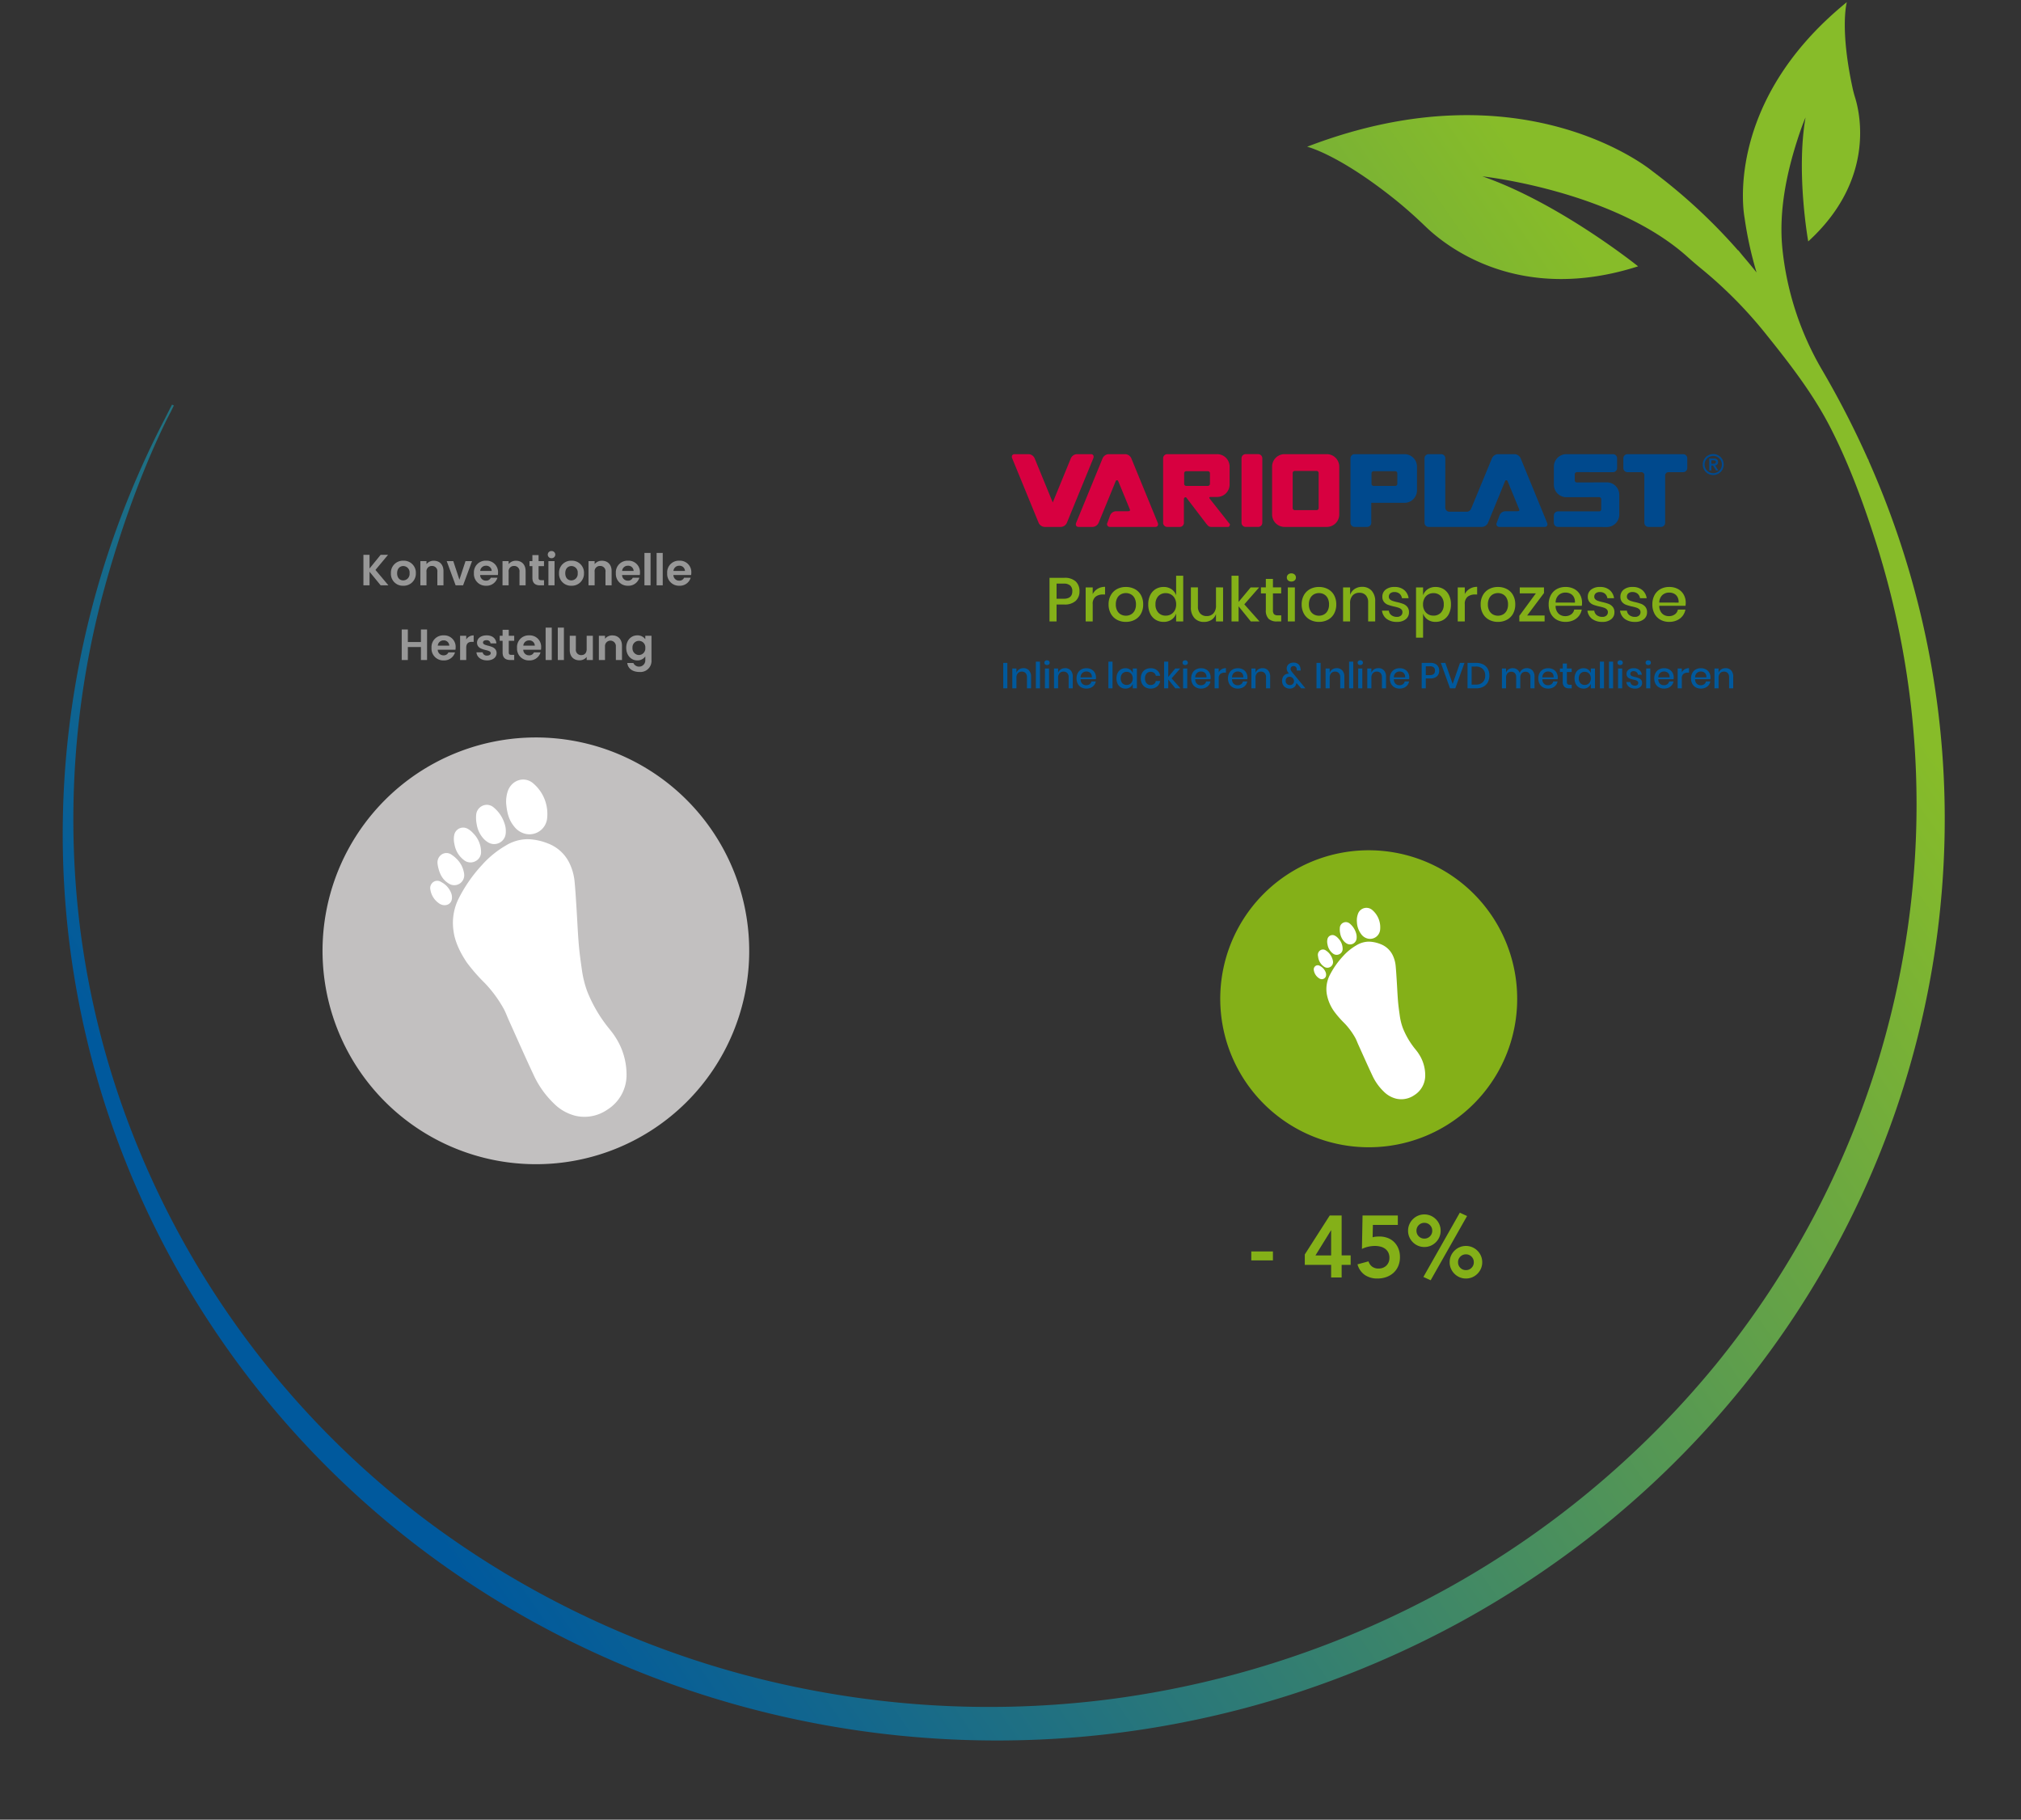 <svg xmlns="http://www.w3.org/2000/svg" xmlns:xlink="http://www.w3.org/1999/xlink" width="785.037" height="706.714" viewBox="0 0 785.037 706.714"><rect x="0" y="0" width="785.037" height="706.714" fill="#333333" stroke="none"/><defs><style>.a{fill:#979797;}.b{fill:#84b018;}.c{fill:#00599d;}.d,.e{fill:#d70040;}.e,.f{fill-rule:evenodd;}.f,.g{fill:#00498d;}.h{fill:url(#a);}.i{fill:#c2c0c0;}.j{fill:#fff;}</style><linearGradient id="a" x1="0.162" y1="0.827" x2="0.972" y2="0.414" gradientUnits="objectBoundingBox"><stop offset="0" stop-color="#00599d"/><stop offset="1" stop-color="#87bc29"/></linearGradient></defs><g transform="translate(-848.963 -2315.131)"><path class="a" d="M-56.678,0h3.009L-58.7-5.984l4.9-5.882h-2.873L-61-6.545v-5.321h-2.38V0H-61V-5.287ZM-43.01-4.709a4.654,4.654,0,0,0-4.845-4.862A4.654,4.654,0,0,0-52.7-4.709,4.61,4.61,0,0,0-47.923.153,4.709,4.709,0,0,0-43.01-4.709Zm-7.276,0c0-1.887,1.139-2.788,2.4-2.788a2.474,2.474,0,0,1,2.431,2.788,2.507,2.507,0,0,1-2.465,2.788C-49.2-1.921-50.286-2.839-50.286-4.709ZM-34.663,0h2.38V-5.525c0-2.6-1.564-4.029-3.757-4.029a3.518,3.518,0,0,0-2.839,1.309V-9.418h-2.38V0h2.38V-5.2a2.045,2.045,0,0,1,2.125-2.329A2.037,2.037,0,0,1-34.663-5.2Zm3.638-9.418L-27.557,0h2.89l3.485-9.418h-2.533l-2.38,7.225-2.38-7.225Zm15.232,1.8a2.093,2.093,0,0,1,2.244,2.023H-18.02A2.187,2.187,0,0,1-15.793-7.616Zm4.471,4.658h-2.567a1.941,1.941,0,0,1-1.887,1.139A2.2,2.2,0,0,1-18.037-4h6.885a5.563,5.563,0,0,0,.068-.918,4.421,4.421,0,0,0-4.641-4.658,4.525,4.525,0,0,0-4.726,4.862A4.561,4.561,0,0,0-15.725.153,4.377,4.377,0,0,0-11.322-2.958ZM-2.754,0h2.38V-5.525c0-2.6-1.564-4.029-3.757-4.029A3.518,3.518,0,0,0-6.97-8.245V-9.418H-9.35V0h2.38V-5.2A2.045,2.045,0,0,1-4.845-7.531,2.037,2.037,0,0,1-2.754-5.2ZM2.261-2.924C2.261-.765,3.468,0,5.27,0h1.5V-2.006H5.661c-.748,0-1-.272-1-.9V-7.463H6.766V-9.418H4.658v-2.329h-2.4v2.329H1.139v1.955H2.261ZM8.483,0h2.38V-9.418H8.483ZM9.69-10.54a1.406,1.406,0,0,0,1.462-1.394A1.406,1.406,0,0,0,9.69-13.328a1.4,1.4,0,0,0-1.462,1.394A1.4,1.4,0,0,0,9.69-10.54ZM22.3-4.709a4.654,4.654,0,0,0-4.845-4.862,4.654,4.654,0,0,0-4.845,4.862A4.61,4.61,0,0,0,17.391.153,4.709,4.709,0,0,0,22.3-4.709Zm-7.276,0c0-1.887,1.139-2.788,2.4-2.788a2.474,2.474,0,0,1,2.431,2.788,2.507,2.507,0,0,1-2.465,2.788C16.116-1.921,15.028-2.839,15.028-4.709ZM30.651,0h2.38V-5.525c0-2.6-1.564-4.029-3.757-4.029a3.518,3.518,0,0,0-2.839,1.309V-9.418h-2.38V0h2.38V-5.2A2.045,2.045,0,0,1,28.56-7.531,2.037,2.037,0,0,1,30.651-5.2Zm8.687-7.616a2.093,2.093,0,0,1,2.244,2.023H37.111A2.187,2.187,0,0,1,39.338-7.616Zm4.471,4.658H41.242a1.941,1.941,0,0,1-1.887,1.139A2.2,2.2,0,0,1,37.094-4h6.885a5.563,5.563,0,0,0,.068-.918,4.421,4.421,0,0,0-4.641-4.658A4.525,4.525,0,0,0,34.68-4.709,4.561,4.561,0,0,0,39.406.153,4.377,4.377,0,0,0,43.809-2.958ZM45.781,0h2.38V-12.58h-2.38Zm4.726,0h2.38V-12.58h-2.38Zm8.772-7.616a2.093,2.093,0,0,1,2.244,2.023H57.052A2.187,2.187,0,0,1,59.279-7.616ZM63.75-2.958H61.183A1.941,1.941,0,0,1,59.3-1.819,2.2,2.2,0,0,1,57.035-4H63.92a5.563,5.563,0,0,0,.068-.918,4.421,4.421,0,0,0-4.641-4.658,4.525,4.525,0,0,0-4.726,4.862A4.561,4.561,0,0,0,59.347.153,4.377,4.377,0,0,0,63.75-2.958ZM-41.038,29h2.38V17.134h-2.38v4.879h-5.083V17.134H-48.5V29h2.38V23.951h5.083Zm8.772-7.616a2.093,2.093,0,0,1,2.244,2.023h-4.471A2.187,2.187,0,0,1-32.266,21.384Zm4.471,4.658h-2.567a1.941,1.941,0,0,1-1.887,1.139A2.2,2.2,0,0,1-34.51,25h6.885a5.563,5.563,0,0,0,.068-.918A4.421,4.421,0,0,0-32.2,19.429a4.525,4.525,0,0,0-4.726,4.862A4.561,4.561,0,0,0-32.2,29.153,4.377,4.377,0,0,0-27.8,26.042Zm4.352-1.734c0-1.819.85-2.363,2.261-2.363h.629v-2.5a3.266,3.266,0,0,0-2.89,1.6V19.582h-2.38V29h2.38Zm11.8,2.006c-.068-3.451-5.287-2.38-5.287-4.1,0-.544.459-.9,1.343-.9a1.4,1.4,0,0,1,1.581,1.224h2.278c-.136-1.87-1.513-3.111-3.791-3.111-2.329,0-3.723,1.258-3.723,2.822,0,3.451,5.321,2.38,5.321,4.063,0,.544-.51.969-1.445.969a1.563,1.563,0,0,1-1.7-1.258h-2.4c.1,1.751,1.751,3.128,4.114,3.128C-13.056,29.153-11.645,27.929-11.645,26.314Zm2.329-.238C-9.316,28.235-8.109,29-6.307,29h1.5V26.994H-5.916c-.748,0-1-.272-1-.9V21.537h2.108V19.582H-6.919V17.253h-2.4v2.329h-1.122v1.955h1.122ZM.952,21.384A2.093,2.093,0,0,1,3.2,23.407H-1.275A2.187,2.187,0,0,1,.952,21.384Zm4.471,4.658H2.856A1.941,1.941,0,0,1,.969,27.181,2.2,2.2,0,0,1-1.292,25H5.593a5.563,5.563,0,0,0,.068-.918A4.421,4.421,0,0,0,1.02,19.429a4.525,4.525,0,0,0-4.726,4.862A4.561,4.561,0,0,0,1.02,29.153,4.377,4.377,0,0,0,5.423,26.042ZM7.4,29h2.38V16.42H7.4Zm4.726,0H14.5V16.42h-2.38Zm13.617-9.418h-2.4v5.185c0,1.513-.816,2.329-2.108,2.329a2.037,2.037,0,0,1-2.091-2.329V19.582h-2.38v5.525c0,2.584,1.581,4.012,3.774,4.012a3.473,3.473,0,0,0,2.805-1.309V29h2.4ZM34.68,29h2.38V23.475c0-2.6-1.564-4.029-3.757-4.029a3.518,3.518,0,0,0-2.839,1.309V19.582h-2.38V29h2.38V23.8a2.118,2.118,0,1,1,4.216,0Zm4.029-4.743c0,2.941,1.9,4.9,4.3,4.9a3.715,3.715,0,0,0,3.111-1.547v1.462a2.433,2.433,0,0,1-4.641,1.088H39.117c.238,2.159,2.091,3.485,4.743,3.485a4.3,4.3,0,0,0,4.658-4.573V19.582h-2.4v1.343a3.685,3.685,0,0,0-3.111-1.5C40.613,19.429,38.709,21.316,38.709,24.257Zm7.412.034a2.536,2.536,0,0,1-2.5,2.771,2.574,2.574,0,0,1-2.482-2.805,2.5,2.5,0,1,1,4.981.034Z" transform="translate(1053.508 2542.465)"/><path class="b" d="M-120.492-6.576V0h-2.736V-16.944h5.76a6.2,6.2,0,0,1,4.4,1.392,4.993,4.993,0,0,1,1.476,3.816,4.862,4.862,0,0,1-1.512,3.78,6.262,6.262,0,0,1-4.368,1.38Zm2.736-2.232q3.384,0,3.384-2.928a2.87,2.87,0,0,0-.8-2.2,3.683,3.683,0,0,0-2.58-.756h-2.736v5.88Zm11.3-1.824a5.1,5.1,0,0,1,1.92-2.052,5.448,5.448,0,0,1,2.88-.756v2.976h-.816a4.485,4.485,0,0,0-2.892.876A3.5,3.5,0,0,0-106.452-6.7V0h-2.736V-13.224h2.736Zm12.888-2.76a7.251,7.251,0,0,1,3.456.816,5.857,5.857,0,0,1,2.4,2.352,7.222,7.222,0,0,1,.864,3.6A7.273,7.273,0,0,1-87.708-3a5.857,5.857,0,0,1-2.4,2.352,7.251,7.251,0,0,1-3.456.816,7.18,7.18,0,0,1-3.444-.816,5.934,5.934,0,0,1-2.4-2.364,7.21,7.21,0,0,1-.876-3.612,7.143,7.143,0,0,1,.876-3.6,5.955,5.955,0,0,1,2.4-2.352A7.18,7.18,0,0,1-93.564-13.392Zm0,2.376a4.023,4.023,0,0,0-1.944.48A3.536,3.536,0,0,0-96.936-9.06a5.053,5.053,0,0,0-.54,2.436,5.037,5.037,0,0,0,.54,2.448,3.552,3.552,0,0,0,1.428,1.464,4.023,4.023,0,0,0,1.944.48,4.023,4.023,0,0,0,1.944-.48,3.552,3.552,0,0,0,1.428-1.464,5.037,5.037,0,0,0,.54-2.448,5.053,5.053,0,0,0-.54-2.436,3.536,3.536,0,0,0-1.428-1.476A4.023,4.023,0,0,0-93.564-11.016ZM-78.9-13.392a5.231,5.231,0,0,1,3.072.888,4.644,4.644,0,0,1,1.776,2.352V-17.76h2.76V0h-2.76V-3.072A4.644,4.644,0,0,1-75.828-.72,5.231,5.231,0,0,1-78.9.168a5.864,5.864,0,0,1-3.084-.816A5.577,5.577,0,0,1-84.108-3a8.013,8.013,0,0,1-.768-3.624,7.956,7.956,0,0,1,.768-3.6,5.577,5.577,0,0,1,2.124-2.352A5.864,5.864,0,0,1-78.9-13.392Zm.84,2.4a3.808,3.808,0,0,0-2.916,1.164,4.5,4.5,0,0,0-1.092,3.2,4.5,4.5,0,0,0,1.092,3.2A3.808,3.808,0,0,0-78.06-2.256,3.974,3.974,0,0,0-76-2.8a3.836,3.836,0,0,0,1.44-1.524,4.8,4.8,0,0,0,.528-2.3,4.82,4.82,0,0,0-.528-2.292A3.817,3.817,0,0,0-76-10.452,3.974,3.974,0,0,0-78.06-10.992Zm22.248-2.232V0h-2.76V-2.88A4.262,4.262,0,0,1-60.324-.612a5.243,5.243,0,0,1-2.9.8,4.822,4.822,0,0,1-3.7-1.488,5.987,5.987,0,0,1-1.392-4.248v-7.68h2.736v7.392a3.9,3.9,0,0,0,.912,2.772,3.257,3.257,0,0,0,2.5.972,3.406,3.406,0,0,0,2.616-1.056,4.348,4.348,0,0,0,.984-3.072v-7.008ZM-45.036,0l-4.752-5.88V0h-2.736V-17.76h2.736V-7.584l4.7-5.64H-41.8l-5.76,6.576L-41.652,0Zm11.808-2.376V0h-1.68a4.532,4.532,0,0,1-3.2-1.02,4.484,4.484,0,0,1-1.092-3.4V-10.9h-1.9v-2.328h1.9v-3.288h2.76v3.288h3.192V-10.9h-3.192v6.528a2.235,2.235,0,0,0,.42,1.56,2.021,2.021,0,0,0,1.476.432Zm2.184-14.688a1.521,1.521,0,0,1,.48-1.152,1.771,1.771,0,0,1,1.272-.456,1.814,1.814,0,0,1,1.284.456,1.5,1.5,0,0,1,.492,1.152,1.43,1.43,0,0,1-.492,1.128,1.875,1.875,0,0,1-1.284.432,1.829,1.829,0,0,1-1.272-.432A1.446,1.446,0,0,1-31.044-17.064Zm3.12,3.84V0H-30.66V-13.224Zm9.36-.168a7.251,7.251,0,0,1,3.456.816,5.857,5.857,0,0,1,2.4,2.352,7.222,7.222,0,0,1,.864,3.6A7.273,7.273,0,0,1-12.708-3a5.857,5.857,0,0,1-2.4,2.352,7.251,7.251,0,0,1-3.456.816,7.18,7.18,0,0,1-3.444-.816,5.934,5.934,0,0,1-2.4-2.364,7.21,7.21,0,0,1-.876-3.612,7.143,7.143,0,0,1,.876-3.6,5.955,5.955,0,0,1,2.4-2.352A7.18,7.18,0,0,1-18.564-13.392Zm0,2.376a4.023,4.023,0,0,0-1.944.48A3.536,3.536,0,0,0-21.936-9.06a5.053,5.053,0,0,0-.54,2.436,5.037,5.037,0,0,0,.54,2.448,3.552,3.552,0,0,0,1.428,1.464,4.023,4.023,0,0,0,1.944.48,4.023,4.023,0,0,0,1.944-.48,3.552,3.552,0,0,0,1.428-1.464,5.037,5.037,0,0,0,.54-2.448,5.053,5.053,0,0,0-.54-2.436,3.536,3.536,0,0,0-1.428-1.476A4.023,4.023,0,0,0-18.564-11.016ZM-1.812-13.44a4.822,4.822,0,0,1,3.7,1.488A5.987,5.987,0,0,1,3.276-7.7V0H.54V-7.416a3.863,3.863,0,0,0-.912-2.748,3.257,3.257,0,0,0-2.5-.972,3.426,3.426,0,0,0-2.616,1.044,4.3,4.3,0,0,0-.984,3.06V0H-9.2V-13.224h2.736v2.9a4.437,4.437,0,0,1,1.776-2.3A5.143,5.143,0,0,1-1.812-13.44Zm12.624.048A5.585,5.585,0,0,1,14.544-12.2a5.027,5.027,0,0,1,1.716,3.18H13.668a2.8,2.8,0,0,0-.924-1.74,2.938,2.938,0,0,0-2-.66,2.352,2.352,0,0,0-1.6.492A1.677,1.677,0,0,0,8.58-9.6a1.32,1.32,0,0,0,.408,1.008,2.848,2.848,0,0,0,1.02.6,17.565,17.565,0,0,0,1.74.48,17.385,17.385,0,0,1,2.412.7,3.908,3.908,0,0,1,1.584,1.14,3.183,3.183,0,0,1,.66,2.124,3.31,3.31,0,0,1-1.26,2.688,5.2,5.2,0,0,1-3.4,1.032,6.455,6.455,0,0,1-4-1.152A4.742,4.742,0,0,1,5.916-4.2H8.58a2.515,2.515,0,0,0,.96,1.752,3.429,3.429,0,0,0,2.208.672A2.207,2.207,0,0,0,13.3-2.292,1.7,1.7,0,0,0,13.86-3.6a1.446,1.446,0,0,0-.432-1.1,3,3,0,0,0-1.08-.636,15,15,0,0,0-1.776-.468,19.676,19.676,0,0,1-2.34-.672A3.647,3.647,0,0,1,6.7-7.572,3.087,3.087,0,0,1,6.06-9.624a3.369,3.369,0,0,1,1.26-2.724A5.318,5.318,0,0,1,10.812-13.392Zm15.912,0a5.864,5.864,0,0,1,3.084.816,5.577,5.577,0,0,1,2.124,2.352,7.956,7.956,0,0,1,.768,3.6A8.013,8.013,0,0,1,31.932-3,5.577,5.577,0,0,1,29.808-.648a5.864,5.864,0,0,1-3.084.816A5.231,5.231,0,0,1,23.652-.72a4.644,4.644,0,0,1-1.776-2.352v9.36H19.14V-13.224h2.736v3.072A4.644,4.644,0,0,1,23.652-12.5,5.231,5.231,0,0,1,26.724-13.392Zm-.84,2.4a3.974,3.974,0,0,0-2.064.54,3.817,3.817,0,0,0-1.44,1.536,4.82,4.82,0,0,0-.528,2.292,4.8,4.8,0,0,0,.528,2.3A3.836,3.836,0,0,0,23.82-2.8a3.974,3.974,0,0,0,2.064.54A3.847,3.847,0,0,0,28.812-3.42a4.467,4.467,0,0,0,1.1-3.2,4.476,4.476,0,0,0-1.1-3.192A3.827,3.827,0,0,0,25.884-10.992Zm12.192.36A5.1,5.1,0,0,1,40-12.684a5.448,5.448,0,0,1,2.88-.756v2.976H42.06a4.485,4.485,0,0,0-2.892.876A3.5,3.5,0,0,0,38.076-6.7V0H35.34V-13.224h2.736Zm12.888-2.76a7.251,7.251,0,0,1,3.456.816,5.857,5.857,0,0,1,2.4,2.352,7.222,7.222,0,0,1,.864,3.6A7.273,7.273,0,0,1,56.82-3a5.857,5.857,0,0,1-2.4,2.352,7.251,7.251,0,0,1-3.456.816A7.18,7.18,0,0,1,47.52-.648a5.934,5.934,0,0,1-2.4-2.364,7.21,7.21,0,0,1-.876-3.612,7.143,7.143,0,0,1,.876-3.6,5.955,5.955,0,0,1,2.4-2.352A7.18,7.18,0,0,1,50.964-13.392Zm0,2.376a4.023,4.023,0,0,0-1.944.48A3.536,3.536,0,0,0,47.592-9.06a5.053,5.053,0,0,0-.54,2.436,5.037,5.037,0,0,0,.54,2.448A3.552,3.552,0,0,0,49.02-2.712a4.023,4.023,0,0,0,1.944.48,4.023,4.023,0,0,0,1.944-.48,3.552,3.552,0,0,0,1.428-1.464,5.037,5.037,0,0,0,.54-2.448,5.053,5.053,0,0,0-.54-2.436,3.536,3.536,0,0,0-1.428-1.476A4.023,4.023,0,0,0,50.964-11.016ZM62.292-2.3h6.792V0H59.268V-2.184L65.7-10.92H59.436v-2.3h9.408v2.184ZM83.628-7.248a6.35,6.35,0,0,1-.1,1.176H73.356a4.159,4.159,0,0,0,1.128,3.024,3.691,3.691,0,0,0,2.616.984,3.806,3.806,0,0,0,2.316-.7A2.873,2.873,0,0,0,80.58-4.608h2.928a5.692,5.692,0,0,1-1.1,2.472A5.706,5.706,0,0,1,80.22-.444a7.157,7.157,0,0,1-3,.612,6.9,6.9,0,0,1-3.4-.816A5.8,5.8,0,0,1,71.508-3a7.44,7.44,0,0,1-.84-3.624,7.388,7.388,0,0,1,.84-3.6,5.8,5.8,0,0,1,2.316-2.352,6.9,6.9,0,0,1,3.4-.816,6.9,6.9,0,0,1,3.4.8,5.593,5.593,0,0,1,2.232,2.208A6.339,6.339,0,0,1,83.628-7.248Zm-2.76-.072a4.066,4.066,0,0,0-.444-2.172,3.086,3.086,0,0,0-1.344-1.3,4.149,4.149,0,0,0-1.86-.42,3.841,3.841,0,0,0-2.688.984,4.02,4.02,0,0,0-1.176,2.9Zm9.744-6.072A5.585,5.585,0,0,1,94.344-12.2a5.027,5.027,0,0,1,1.716,3.18H93.468a2.8,2.8,0,0,0-.924-1.74,2.938,2.938,0,0,0-2-.66,2.352,2.352,0,0,0-1.6.492A1.677,1.677,0,0,0,88.38-9.6a1.32,1.32,0,0,0,.408,1.008,2.848,2.848,0,0,0,1.02.6,17.565,17.565,0,0,0,1.74.48,17.385,17.385,0,0,1,2.412.7,3.908,3.908,0,0,1,1.584,1.14,3.183,3.183,0,0,1,.66,2.124,3.31,3.31,0,0,1-1.26,2.688,5.2,5.2,0,0,1-3.4,1.032,6.455,6.455,0,0,1-4-1.152A4.742,4.742,0,0,1,85.716-4.2H88.38a2.515,2.515,0,0,0,.96,1.752,3.429,3.429,0,0,0,2.208.672A2.207,2.207,0,0,0,93.1-2.292,1.7,1.7,0,0,0,93.66-3.6a1.446,1.446,0,0,0-.432-1.1,3,3,0,0,0-1.08-.636,15,15,0,0,0-1.776-.468,19.676,19.676,0,0,1-2.34-.672A3.647,3.647,0,0,1,86.5-7.572a3.087,3.087,0,0,1-.636-2.052,3.369,3.369,0,0,1,1.26-2.724A5.318,5.318,0,0,1,90.612-13.392Zm12.672,0a5.585,5.585,0,0,1,3.732,1.188,5.027,5.027,0,0,1,1.716,3.18H106.14a2.8,2.8,0,0,0-.924-1.74,2.938,2.938,0,0,0-2-.66,2.352,2.352,0,0,0-1.6.492,1.677,1.677,0,0,0-.564,1.332,1.32,1.32,0,0,0,.408,1.008,2.848,2.848,0,0,0,1.02.6,17.565,17.565,0,0,0,1.74.48,17.385,17.385,0,0,1,2.412.7,3.908,3.908,0,0,1,1.584,1.14,3.183,3.183,0,0,1,.66,2.124,3.31,3.31,0,0,1-1.26,2.688,5.2,5.2,0,0,1-3.4,1.032,6.455,6.455,0,0,1-4-1.152A4.742,4.742,0,0,1,98.388-4.2h2.664a2.515,2.515,0,0,0,.96,1.752,3.429,3.429,0,0,0,2.208.672,2.207,2.207,0,0,0,1.548-.516,1.7,1.7,0,0,0,.564-1.308,1.446,1.446,0,0,0-.432-1.1,3,3,0,0,0-1.08-.636,15,15,0,0,0-1.776-.468,19.676,19.676,0,0,1-2.34-.672,3.647,3.647,0,0,1-1.536-1.092,3.087,3.087,0,0,1-.636-2.052,3.369,3.369,0,0,1,1.26-2.724A5.318,5.318,0,0,1,103.284-13.392ZM123.9-7.248a6.35,6.35,0,0,1-.1,1.176H113.628a4.159,4.159,0,0,0,1.128,3.024,3.691,3.691,0,0,0,2.616.984,3.806,3.806,0,0,0,2.316-.7,2.873,2.873,0,0,0,1.164-1.848h2.928a5.692,5.692,0,0,1-1.1,2.472,5.706,5.706,0,0,1-2.184,1.692,7.157,7.157,0,0,1-3,.612,6.9,6.9,0,0,1-3.4-.816A5.8,5.8,0,0,1,111.78-3a7.44,7.44,0,0,1-.84-3.624,7.388,7.388,0,0,1,.84-3.6,5.8,5.8,0,0,1,2.316-2.352,6.9,6.9,0,0,1,3.4-.816,6.9,6.9,0,0,1,3.4.8,5.593,5.593,0,0,1,2.232,2.208A6.339,6.339,0,0,1,123.9-7.248Zm-2.76-.072a4.066,4.066,0,0,0-.444-2.172,3.086,3.086,0,0,0-1.344-1.3,4.149,4.149,0,0,0-1.86-.42,3.841,3.841,0,0,0-2.688.984,4.02,4.02,0,0,0-1.176,2.9Z" transform="translate(1379.866 2556.488)"/><path class="c" d="M-140.147-9.884V0h-1.6V-9.884ZM-133.9-7.84a2.813,2.813,0,0,1,2.156.868,3.492,3.492,0,0,1,.812,2.478V0h-1.6V-4.326a2.253,2.253,0,0,0-.532-1.6,1.9,1.9,0,0,0-1.456-.567,2,2,0,0,0-1.526.609,2.51,2.51,0,0,0-.574,1.785V0h-1.6V-7.714h1.6V-6.02a2.588,2.588,0,0,1,1.036-1.344A3,3,0,0,1-133.9-7.84Zm6.426-2.52V0h-1.6V-10.36Zm1.708.406a.887.887,0,0,1,.28-.672,1.033,1.033,0,0,1,.742-.266,1.058,1.058,0,0,1,.749.266.877.877,0,0,1,.287.672A.834.834,0,0,1-124-9.3a1.094,1.094,0,0,1-.749.252,1.067,1.067,0,0,1-.742-.252A.844.844,0,0,1-125.769-9.954Zm1.82,2.24V0h-1.6V-7.714Zm6.244-.126a2.813,2.813,0,0,1,2.156.868,3.492,3.492,0,0,1,.812,2.478V0h-1.6V-4.326a2.253,2.253,0,0,0-.532-1.6,1.9,1.9,0,0,0-1.456-.567,2,2,0,0,0-1.526.609,2.51,2.51,0,0,0-.574,1.785V0h-1.6V-7.714h1.6V-6.02a2.588,2.588,0,0,1,1.036-1.344A3,3,0,0,1-117.705-7.84Zm12,3.612a3.7,3.7,0,0,1-.056.686H-111.7a2.426,2.426,0,0,0,.658,1.764,2.153,2.153,0,0,0,1.526.574,2.22,2.22,0,0,0,1.351-.406,1.676,1.676,0,0,0,.679-1.078h1.708a3.32,3.32,0,0,1-.644,1.442,3.329,3.329,0,0,1-1.274.987,4.175,4.175,0,0,1-1.75.357,4.027,4.027,0,0,1-1.981-.476,3.386,3.386,0,0,1-1.351-1.372,4.34,4.34,0,0,1-.49-2.114,4.31,4.31,0,0,1,.49-2.1,3.386,3.386,0,0,1,1.351-1.372,4.027,4.027,0,0,1,1.981-.476,4.024,4.024,0,0,1,1.981.469,3.263,3.263,0,0,1,1.3,1.288A3.7,3.7,0,0,1-105.707-4.228Zm-1.61-.042a2.372,2.372,0,0,0-.259-1.267,1.8,1.8,0,0,0-.784-.756,2.42,2.42,0,0,0-1.085-.245,2.241,2.241,0,0,0-1.568.574A2.345,2.345,0,0,0-111.7-4.27Zm8.022-6.09V0h-1.6V-10.36Zm5.026,2.548a3.052,3.052,0,0,1,1.792.518,2.788,2.788,0,0,1,1.05,1.372V-7.714h1.6V0h-1.6V-1.792A2.788,2.788,0,0,1-92.477-.42,3.052,3.052,0,0,1-94.269.1a3.42,3.42,0,0,1-1.8-.476A3.253,3.253,0,0,1-97.307-1.75a4.674,4.674,0,0,1-.448-2.114,4.641,4.641,0,0,1,.448-2.1,3.253,3.253,0,0,1,1.239-1.372A3.42,3.42,0,0,1-94.269-7.812Zm.49,1.4a2.222,2.222,0,0,0-1.7.679,2.623,2.623,0,0,0-.637,1.869A2.623,2.623,0,0,0-95.48-2a2.222,2.222,0,0,0,1.7.679,2.318,2.318,0,0,0,1.2-.315,2.238,2.238,0,0,0,.84-.889,2.8,2.8,0,0,0,.308-1.344A2.812,2.812,0,0,0-91.735-5.2a2.227,2.227,0,0,0-.84-.9A2.318,2.318,0,0,0-93.779-6.412Zm9.3-1.4A3.819,3.819,0,0,1-82-7.021a3.411,3.411,0,0,1,1.218,2.149h-1.694a1.811,1.811,0,0,0-.679-1.141,2.156,2.156,0,0,0-1.351-.413,2.032,2.032,0,0,0-1.54.651,2.681,2.681,0,0,0-.616,1.911,2.707,2.707,0,0,0,.616,1.918,2.022,2.022,0,0,0,1.54.658,2.132,2.132,0,0,0,1.351-.42,1.84,1.84,0,0,0,.679-1.148h1.694A3.44,3.44,0,0,1-82-.7a3.8,3.8,0,0,1-2.478.8,4.027,4.027,0,0,1-1.981-.476A3.386,3.386,0,0,1-87.815-1.75a4.34,4.34,0,0,1-.49-2.114,4.31,4.31,0,0,1,.49-2.1,3.386,3.386,0,0,1,1.351-1.372A4.027,4.027,0,0,1-84.483-7.812ZM-74.879,0l-2.772-3.43V0h-1.6V-10.36h1.6v5.936l2.744-3.29h1.918l-3.36,3.836L-72.9,0Zm2.786-9.954a.887.887,0,0,1,.28-.672,1.033,1.033,0,0,1,.742-.266,1.058,1.058,0,0,1,.749.266.877.877,0,0,1,.287.672.834.834,0,0,1-.287.658,1.094,1.094,0,0,1-.749.252,1.067,1.067,0,0,1-.742-.252A.844.844,0,0,1-72.093-9.954Zm1.82,2.24V0h-1.6V-7.714Zm9.1,3.486a3.7,3.7,0,0,1-.056.686h-5.936a2.426,2.426,0,0,0,.658,1.764,2.153,2.153,0,0,0,1.526.574A2.22,2.22,0,0,0-63.63-1.61a1.676,1.676,0,0,0,.679-1.078h1.708a3.32,3.32,0,0,1-.644,1.442,3.329,3.329,0,0,1-1.274.987A4.175,4.175,0,0,1-64.911.1a4.027,4.027,0,0,1-1.981-.476A3.386,3.386,0,0,1-68.243-1.75a4.34,4.34,0,0,1-.49-2.114,4.31,4.31,0,0,1,.49-2.1,3.386,3.386,0,0,1,1.351-1.372,4.027,4.027,0,0,1,1.981-.476,4.024,4.024,0,0,1,1.981.469,3.263,3.263,0,0,1,1.3,1.288A3.7,3.7,0,0,1-61.173-4.228Zm-1.61-.042a2.372,2.372,0,0,0-.259-1.267,1.8,1.8,0,0,0-.784-.756,2.42,2.42,0,0,0-1.085-.245,2.241,2.241,0,0,0-1.568.574,2.345,2.345,0,0,0-.686,1.694ZM-58.037-6.2a2.975,2.975,0,0,1,1.12-1.2,3.178,3.178,0,0,1,1.68-.441V-6.1h-.476a2.616,2.616,0,0,0-1.687.511,2.039,2.039,0,0,0-.637,1.687V0h-1.6V-7.714h1.6Zm11.158,1.974a3.7,3.7,0,0,1-.056.686h-5.936a2.426,2.426,0,0,0,.658,1.764,2.153,2.153,0,0,0,1.526.574,2.22,2.22,0,0,0,1.351-.406,1.676,1.676,0,0,0,.679-1.078h1.708a3.32,3.32,0,0,1-.644,1.442,3.329,3.329,0,0,1-1.274.987A4.175,4.175,0,0,1-50.617.1,4.027,4.027,0,0,1-52.6-.378,3.386,3.386,0,0,1-53.949-1.75a4.34,4.34,0,0,1-.49-2.114,4.31,4.31,0,0,1,.49-2.1A3.386,3.386,0,0,1-52.6-7.336a4.027,4.027,0,0,1,1.981-.476,4.024,4.024,0,0,1,1.981.469,3.263,3.263,0,0,1,1.3,1.288A3.7,3.7,0,0,1-46.879-4.228Zm-1.61-.042a2.372,2.372,0,0,0-.259-1.267,1.8,1.8,0,0,0-.784-.756,2.42,2.42,0,0,0-1.085-.245,2.241,2.241,0,0,0-1.568.574,2.345,2.345,0,0,0-.686,1.694Zm7.462-3.57a2.813,2.813,0,0,1,2.156.868,3.492,3.492,0,0,1,.812,2.478V0h-1.6V-4.326a2.253,2.253,0,0,0-.532-1.6A1.9,1.9,0,0,0-41.643-6.5a2,2,0,0,0-1.526.609A2.51,2.51,0,0,0-43.743-4.1V0h-1.6V-7.714h1.6V-6.02a2.588,2.588,0,0,1,1.036-1.344A3,3,0,0,1-41.027-7.84ZM-26.005,0l-1.848-2.086a2.469,2.469,0,0,1-.14.49A2.13,2.13,0,0,1-28.84-.371,2.576,2.576,0,0,1-30.387.1a3.254,3.254,0,0,1-1.6-.378,2.678,2.678,0,0,1-1.064-1.05,3.087,3.087,0,0,1-.378-1.54A3.2,3.2,0,0,1-33.082-4.4a2.392,2.392,0,0,1,.931-.98,2.578,2.578,0,0,1,1.3-.336h.1l-.182-.252a3.794,3.794,0,0,1-.518-.833,2.286,2.286,0,0,1-.182-.931,2.166,2.166,0,0,1,.3-1.106,2.187,2.187,0,0,1,.9-.833,3,3,0,0,1,1.421-.315,2.718,2.718,0,0,1,1.883.588,2.584,2.584,0,0,1,.819,1.484,3.133,3.133,0,0,1,.1.994h-1.512V-7.07a2.414,2.414,0,0,0-.014-.308,1.311,1.311,0,0,0-.343-.924,1.206,1.206,0,0,0-.9-.336,1.111,1.111,0,0,0-.833.308,1.04,1.04,0,0,0-.3.756,1.4,1.4,0,0,0,.147.658,4.135,4.135,0,0,0,.455.658L-24.367,0Zm-4.368-1.26a1.539,1.539,0,0,0,1.127-.434,1.5,1.5,0,0,0,.441-1.12,1.57,1.57,0,0,0-.245-.861,1.734,1.734,0,0,0-.644-.6,1.72,1.72,0,0,0-.833-.217,1.491,1.491,0,0,0-1.092.413,1.566,1.566,0,0,0-.42,1.169A1.558,1.558,0,0,0-31.556-1.7,1.69,1.69,0,0,0-30.373-1.26Zm11.914-8.624V0h-1.6V-9.884Zm6.244,2.044a2.813,2.813,0,0,1,2.156.868,3.492,3.492,0,0,1,.812,2.478V0h-1.6V-4.326a2.253,2.253,0,0,0-.532-1.6A1.9,1.9,0,0,0-12.831-6.5a2,2,0,0,0-1.526.609A2.51,2.51,0,0,0-14.931-4.1V0h-1.6V-7.714h1.6V-6.02a2.588,2.588,0,0,1,1.036-1.344A3,3,0,0,1-12.215-7.84Zm6.426-2.52V0h-1.6V-10.36Zm1.708.406a.887.887,0,0,1,.28-.672,1.033,1.033,0,0,1,.742-.266,1.058,1.058,0,0,1,.749.266.877.877,0,0,1,.287.672A.834.834,0,0,1-2.31-9.3a1.094,1.094,0,0,1-.749.252A1.067,1.067,0,0,1-3.8-9.3.844.844,0,0,1-4.081-9.954Zm1.82,2.24V0h-1.6V-7.714ZM3.983-7.84a2.813,2.813,0,0,1,2.156.868,3.492,3.492,0,0,1,.812,2.478V0h-1.6V-4.326a2.253,2.253,0,0,0-.532-1.6A1.9,1.9,0,0,0,3.367-6.5a2,2,0,0,0-1.526.609A2.51,2.51,0,0,0,1.267-4.1V0h-1.6V-7.714h1.6V-6.02A2.588,2.588,0,0,1,2.3-7.364,3,3,0,0,1,3.983-7.84Zm12,3.612a3.7,3.7,0,0,1-.056.686H9.989a2.426,2.426,0,0,0,.658,1.764,2.153,2.153,0,0,0,1.526.574,2.22,2.22,0,0,0,1.351-.406A1.676,1.676,0,0,0,14.2-2.688h1.708a3.32,3.32,0,0,1-.644,1.442,3.329,3.329,0,0,1-1.274.987A4.175,4.175,0,0,1,12.243.1a4.027,4.027,0,0,1-1.981-.476A3.386,3.386,0,0,1,8.911-1.75a4.34,4.34,0,0,1-.49-2.114,4.31,4.31,0,0,1,.49-2.1,3.386,3.386,0,0,1,1.351-1.372,4.027,4.027,0,0,1,1.981-.476,4.024,4.024,0,0,1,1.981.469,3.263,3.263,0,0,1,1.3,1.288A3.7,3.7,0,0,1,15.981-4.228Zm-1.61-.042a2.372,2.372,0,0,0-.259-1.267,1.8,1.8,0,0,0-.784-.756,2.42,2.42,0,0,0-1.085-.245,2.241,2.241,0,0,0-1.568.574A2.345,2.345,0,0,0,9.989-4.27Zm8.022.434V0H20.8V-9.884h3.36a3.618,3.618,0,0,1,2.569.812,2.912,2.912,0,0,1,.861,2.226,2.836,2.836,0,0,1-.882,2.2,3.653,3.653,0,0,1-2.548.805Zm1.6-1.3q1.974,0,1.974-1.708a1.674,1.674,0,0,0-.469-1.281,2.148,2.148,0,0,0-1.5-.441h-1.6v3.43Zm5.992-4.746,2.842,8.176,2.856-8.176h1.736L33.845,0H31.8L28.245-9.884ZM47.089-4.956a5.356,5.356,0,0,1-.609,2.611A4.211,4.211,0,0,1,44.7-.616,5.918,5.918,0,0,1,41.909,0h-3.3V-9.884h3.3a5.974,5.974,0,0,1,2.793.609A4.18,4.18,0,0,1,46.48-7.56,5.316,5.316,0,0,1,47.089-4.956ZM41.783-1.442a3.762,3.762,0,0,0,2.73-.924,3.442,3.442,0,0,0,.952-2.59,3.442,3.442,0,0,0-.952-2.59,3.762,3.762,0,0,0-2.73-.924H40.2v7.028Zm19.838-6.4a2.87,2.87,0,0,1,2.191.868,3.474,3.474,0,0,1,.819,2.478V0h-1.6V-4.326a2.235,2.235,0,0,0-.5-1.561,1.781,1.781,0,0,0-1.386-.553,1.937,1.937,0,0,0-1.491.595A2.473,2.473,0,0,0,59.1-4.1V0h-1.6V-4.326A2.235,2.235,0,0,0,57-5.887a1.781,1.781,0,0,0-1.386-.553,1.937,1.937,0,0,0-1.491.595A2.473,2.473,0,0,0,53.571-4.1V0h-1.6V-7.714h1.6V-6.1a2.452,2.452,0,0,1,.98-1.288,2.878,2.878,0,0,1,1.61-.448,2.924,2.924,0,0,1,1.673.476,2.694,2.694,0,0,1,1.029,1.372A2.787,2.787,0,0,1,59.941-7.35,2.98,2.98,0,0,1,61.621-7.84Zm12.04,3.612a3.7,3.7,0,0,1-.056.686H67.669a2.426,2.426,0,0,0,.658,1.764,2.153,2.153,0,0,0,1.526.574A2.22,2.22,0,0,0,71.2-1.61a1.676,1.676,0,0,0,.679-1.078h1.708a3.32,3.32,0,0,1-.644,1.442,3.329,3.329,0,0,1-1.274.987A4.175,4.175,0,0,1,69.923.1a4.027,4.027,0,0,1-1.981-.476A3.386,3.386,0,0,1,66.591-1.75a4.34,4.34,0,0,1-.49-2.114,4.31,4.31,0,0,1,.49-2.1,3.386,3.386,0,0,1,1.351-1.372,4.027,4.027,0,0,1,1.981-.476,4.024,4.024,0,0,1,1.981.469,3.263,3.263,0,0,1,1.3,1.288A3.7,3.7,0,0,1,73.661-4.228Zm-1.61-.042a2.372,2.372,0,0,0-.259-1.267,1.8,1.8,0,0,0-.784-.756,2.42,2.42,0,0,0-1.085-.245,2.241,2.241,0,0,0-1.568.574,2.345,2.345,0,0,0-.686,1.694Zm7.028,2.884V0H78.1A2.644,2.644,0,0,1,76.23-.6a2.615,2.615,0,0,1-.637-1.981v-3.78H74.487V-7.714h1.106V-9.632H77.2v1.918h1.862v1.358H77.2v3.808a1.3,1.3,0,0,0,.245.91,1.179,1.179,0,0,0,.861.252Zm4.592-6.426a3.052,3.052,0,0,1,1.792.518,2.788,2.788,0,0,1,1.05,1.372V-7.714h1.6V0h-1.6V-1.792A2.788,2.788,0,0,1,85.463-.42,3.052,3.052,0,0,1,83.671.1a3.42,3.42,0,0,1-1.8-.476A3.253,3.253,0,0,1,80.633-1.75a4.674,4.674,0,0,1-.448-2.114,4.641,4.641,0,0,1,.448-2.1,3.253,3.253,0,0,1,1.239-1.372A3.42,3.42,0,0,1,83.671-7.812Zm.49,1.4a2.222,2.222,0,0,0-1.7.679,2.623,2.623,0,0,0-.637,1.869A2.623,2.623,0,0,0,82.46-2a2.222,2.222,0,0,0,1.7.679,2.318,2.318,0,0,0,1.2-.315,2.238,2.238,0,0,0,.84-.889,2.8,2.8,0,0,0,.308-1.344A2.812,2.812,0,0,0,86.205-5.2a2.227,2.227,0,0,0-.84-.9A2.318,2.318,0,0,0,84.161-6.412Zm7.462-3.948V0h-1.6V-10.36Zm3.528,0V0h-1.6V-10.36Zm1.708.406a.887.887,0,0,1,.28-.672,1.033,1.033,0,0,1,.742-.266,1.058,1.058,0,0,1,.749.266.877.877,0,0,1,.287.672.834.834,0,0,1-.287.658,1.094,1.094,0,0,1-.749.252,1.067,1.067,0,0,1-.742-.252A.844.844,0,0,1,96.859-9.954Zm1.82,2.24V0h-1.6V-7.714Zm4.466-.1a3.258,3.258,0,0,1,2.177.693,2.932,2.932,0,0,1,1,1.855h-1.512a1.632,1.632,0,0,0-.539-1.015,1.714,1.714,0,0,0-1.169-.385,1.372,1.372,0,0,0-.931.287.978.978,0,0,0-.329.777.77.77,0,0,0,.238.588,1.661,1.661,0,0,0,.6.35,10.246,10.246,0,0,0,1.015.28,10.142,10.142,0,0,1,1.407.406,2.28,2.28,0,0,1,.924.665,1.857,1.857,0,0,1,.385,1.239A1.931,1.931,0,0,1,105.672-.5a3.033,3.033,0,0,1-1.981.6,3.766,3.766,0,0,1-2.331-.672,2.766,2.766,0,0,1-1.071-1.876h1.554a1.467,1.467,0,0,0,.56,1.022,2,2,0,0,0,1.288.392,1.287,1.287,0,0,0,.9-.3.989.989,0,0,0,.329-.763.844.844,0,0,0-.252-.644,1.748,1.748,0,0,0-.63-.371,8.751,8.751,0,0,0-1.036-.273,11.477,11.477,0,0,1-1.365-.392,2.128,2.128,0,0,1-.9-.637,1.8,1.8,0,0,1-.371-1.2,1.965,1.965,0,0,1,.735-1.589A3.1,3.1,0,0,1,103.145-7.812Zm4.634-2.142a.887.887,0,0,1,.28-.672,1.033,1.033,0,0,1,.742-.266,1.058,1.058,0,0,1,.749.266.877.877,0,0,1,.287.672.834.834,0,0,1-.287.658,1.094,1.094,0,0,1-.749.252,1.067,1.067,0,0,1-.742-.252A.844.844,0,0,1,107.779-9.954Zm1.82,2.24V0H108V-7.714Zm9.1,3.486a3.7,3.7,0,0,1-.056.686h-5.936a2.426,2.426,0,0,0,.658,1.764,2.153,2.153,0,0,0,1.526.574,2.22,2.22,0,0,0,1.351-.406,1.676,1.676,0,0,0,.679-1.078h1.708a3.32,3.32,0,0,1-.644,1.442,3.329,3.329,0,0,1-1.274.987,4.175,4.175,0,0,1-1.75.357,4.027,4.027,0,0,1-1.981-.476,3.386,3.386,0,0,1-1.351-1.372,4.34,4.34,0,0,1-.49-2.114,4.31,4.31,0,0,1,.49-2.1,3.386,3.386,0,0,1,1.351-1.372,4.027,4.027,0,0,1,1.981-.476,4.024,4.024,0,0,1,1.981.469,3.263,3.263,0,0,1,1.3,1.288A3.7,3.7,0,0,1,118.7-4.228Zm-1.61-.042a2.372,2.372,0,0,0-.259-1.267,1.8,1.8,0,0,0-.784-.756,2.42,2.42,0,0,0-1.085-.245,2.241,2.241,0,0,0-1.568.574,2.345,2.345,0,0,0-.686,1.694ZM121.835-6.2a2.975,2.975,0,0,1,1.12-1.2,3.178,3.178,0,0,1,1.68-.441V-6.1h-.476a2.616,2.616,0,0,0-1.687.511,2.039,2.039,0,0,0-.637,1.687V0h-1.6V-7.714h1.6Zm11.158,1.974a3.7,3.7,0,0,1-.056.686H127a2.426,2.426,0,0,0,.658,1.764,2.153,2.153,0,0,0,1.526.574,2.22,2.22,0,0,0,1.351-.406,1.676,1.676,0,0,0,.679-1.078h1.708a3.32,3.32,0,0,1-.644,1.442A3.329,3.329,0,0,1,131-.259a4.175,4.175,0,0,1-1.75.357,4.027,4.027,0,0,1-1.981-.476,3.386,3.386,0,0,1-1.351-1.372,4.34,4.34,0,0,1-.49-2.114,4.31,4.31,0,0,1,.49-2.1,3.386,3.386,0,0,1,1.351-1.372,4.027,4.027,0,0,1,1.981-.476,4.024,4.024,0,0,1,1.981.469,3.263,3.263,0,0,1,1.3,1.288A3.7,3.7,0,0,1,132.993-4.228Zm-1.61-.042a2.372,2.372,0,0,0-.259-1.267,1.8,1.8,0,0,0-.784-.756,2.42,2.42,0,0,0-1.085-.245,2.241,2.241,0,0,0-1.568.574A2.345,2.345,0,0,0,127-4.27Zm7.462-3.57A2.813,2.813,0,0,1,141-6.972a3.492,3.492,0,0,1,.812,2.478V0h-1.6V-4.326a2.253,2.253,0,0,0-.532-1.6,1.9,1.9,0,0,0-1.456-.567,2,2,0,0,0-1.526.609,2.51,2.51,0,0,0-.574,1.785V0h-1.6V-7.714h1.6V-6.02a2.588,2.588,0,0,1,1.036-1.344A3,3,0,0,1,138.845-7.84Z" transform="translate(1380.404 2582.465)"/><g transform="translate(1242.007 2491.471)"><path class="d" d="M568.772,979.632h4.845a1.615,1.615,0,0,1,1.615,1.615v25.034a1.615,1.615,0,0,1-1.615,1.615h-4.845a1.615,1.615,0,0,1-1.616-1.615V981.247a1.615,1.615,0,0,1,1.616-1.615" transform="translate(-477.943 -979.596)"/><path class="d" d="M614.384,979.666h16.4a4.843,4.843,0,0,1,4.844,4.844v18.573a4.844,4.844,0,0,1-4.844,4.845h-16.4a4.845,4.845,0,0,1-4.845-4.845V984.51a4.844,4.844,0,0,1,4.845-4.844m3.965,6.513a.808.808,0,0,0-.808.808v13.62a.807.807,0,0,0,.808.806h8.47a.806.806,0,0,0,.807-.806v-13.62a.807.807,0,0,0-.807-.808Z" transform="translate(-508.453 -979.621)"/><path class="e" d="M476.52,996.931l7.617,9.656c.52.176.12,1.34-.429,1.34h-6.651c-.917,0-1.343-.637-1.931-1.34l-7.616-9.978c-.265-.38-1-.255-1,.644v9.06a1.614,1.614,0,0,1-1.615,1.614H460.05a1.615,1.615,0,0,1-1.615-1.614V981.28a1.615,1.615,0,0,1,1.615-1.615H479.42a4.845,4.845,0,0,1,4.845,4.845v6.932a4.845,4.845,0,0,1-4.845,4.845h-2.471c-.788,0-.612.4-.429.643m-9.105-10.645a.808.808,0,0,0-.808.808v4.094a.808.808,0,0,0,.808.808h8.405a.808.808,0,0,0,.808-.808v-4.094a.808.808,0,0,0-.808-.808Z" transform="translate(-399.679 -979.62)"/><path class="d" d="M279.388,979.659h-5.494a2.709,2.709,0,0,0-2.277,1.615l-7.032,17.151-7.033-17.151a2.707,2.707,0,0,0-2.277-1.615h-5.493c-.892,0-1.319.722-.953,1.615l10.265,25.034a2.709,2.709,0,0,0,2.277,1.614h6.43a2.708,2.708,0,0,0,2.277-1.614l10.263-25.034c.366-.892-.061-1.615-.953-1.615" transform="translate(-248.698 -979.616)"/><path class="f" d="M726.326,998.559v7.754a1.615,1.615,0,0,1-1.616,1.614h-4.846a1.614,1.614,0,0,1-1.614-1.614V981.28a1.614,1.614,0,0,1,1.614-1.615h19.371a4.845,4.845,0,0,1,4.845,4.845v9.208a4.847,4.847,0,0,1-4.845,4.845h-2.471Zm.9-12.273a.808.808,0,0,0-.808.808v4.094a.808.808,0,0,0,.808.808h8.406a.807.807,0,0,0,.807-.808v-4.094a.808.808,0,0,0-.807-.808Z" transform="translate(-586.71 -979.62)"/><path class="d" d="M358.4,1001.143c-1.321-3.238-3.048-7.45-4.519-10.982a.517.517,0,0,0-.948-.1c-2.11,5.224-6.663,16.252-6.663,16.252a2.71,2.71,0,0,1-2.277,1.614H338.5c-.892,0-1.319-.723-.953-1.614l10.263-25.034a2.708,2.708,0,0,1,2.277-1.615h6.6a2.708,2.708,0,0,1,2.277,1.615l10.264,25.034c.366.891-.061,1.614-.953,1.614H350.688a1.087,1.087,0,0,1-1.017-1.614l1.058-2.862a2.576,2.576,0,0,1,2.213-1.614h4.43c.855,0,1.21-.072,1.024-.694" transform="translate(-312.561 -979.62)"/><path class="g" d="M828.98,981.276a1.615,1.615,0,0,0-1.615-1.616h-4.844a1.616,1.616,0,0,0-1.616,1.616v25.033a1.617,1.617,0,0,0,1.616,1.616h20.762a2.711,2.711,0,0,0,2.277-1.616s4.553-11.028,6.663-16.251a.517.517,0,0,1,.947.1c1.471,3.533,3.2,7.746,4.519,10.983.187.623-.171.694-1.025.694h-4.43a2.572,2.572,0,0,0-2.213,1.616l-1.058,2.859a1.088,1.088,0,0,0,1.017,1.616h17.582c.891,0,1.319-.724.953-1.616l-10.263-25.033a2.712,2.712,0,0,0-2.277-1.616h-6.6a2.708,2.708,0,0,0-2.277,1.616l-7.907,19.122c-.333.866-.831,1.614-1.9,1.614h-6.718a1.613,1.613,0,0,1-1.613-1.614Z" transform="translate(-660.607 -979.617)"/><path class="g" d="M1112.823,988.031v18.281a1.615,1.615,0,0,1-1.617,1.614h-4.843a1.616,1.616,0,0,1-1.617-1.614V988.031a1.19,1.19,0,0,0-1.364-1.367h-5.176a1.614,1.614,0,0,1-1.616-1.615v-3.77a1.615,1.615,0,0,1,1.616-1.616h21.6a1.616,1.616,0,0,1,1.615,1.616v3.77a1.615,1.615,0,0,1-1.615,1.615h-5.573a1.3,1.3,0,0,0-1.414,1.367" transform="translate(-859.061 -979.619)"/><path class="g" d="M1023.169,986.665a1.615,1.615,0,0,0,1.616-1.615v-3.769a1.616,1.616,0,0,0-1.616-1.616h-18.1a4.845,4.845,0,0,0-4.844,4.845v7.026a4.845,4.845,0,0,0,4.844,4.844l12.735-.017a.808.808,0,0,1,.807.808v3.912a.807.807,0,0,1-.807.807h-15.983a1.616,1.616,0,0,0-1.615,1.615v2.807a1.614,1.614,0,0,0,1.615,1.615l18.969.042a4.845,4.845,0,0,0,4.845-4.845v-7.666a4.845,4.845,0,0,0-4.845-4.844l-11.643.038a.807.807,0,0,1-.808-.807v-2.388a.808.808,0,0,1,.808-.808Z" transform="translate(-789.679 -979.62)"/><path class="g" d="M1207.391,983.584a3.354,3.354,0,1,1,3.354,3.354,3.356,3.356,0,0,1-3.354-3.354m-.724,0a4.078,4.078,0,1,0,4.078-4.079,4.085,4.085,0,0,0-4.078,4.079m3.365-1.635h.626c.525-.011,1.107.022,1.107.647s-.582.659-1.107.659h-.626Zm-.854,3.937h.854v-1.908h.626l1.162,1.908h.9l-1.215-1.974a1.179,1.179,0,0,0,1.117-1.282c0-.9-.524-1.4-1.642-1.4h-1.8Z" transform="translate(-938.301 -979.505)"/></g><g transform="translate(1333.866 2779.271)"><path class="b" d="M9.554-6.63h-8.4V-10.1h8.4ZM32.164-4.9H21.93V-8.942l9.69-15.13h4.624v15.5h3.5V-4.9h-3.5V0h-4.08Zm0-13.4H32.1L26.078-8.568h6.086ZM58.072-20.4h-9.69l-.1,4.794a5.04,5.04,0,0,1,1.207-.238q.731-.068,1.377-.068a9.086,9.086,0,0,1,3.247.561,7.083,7.083,0,0,1,2.533,1.615,7.522,7.522,0,0,1,1.649,2.516,8.682,8.682,0,0,1,.6,3.3,8.766,8.766,0,0,1-.663,3.485,7.485,7.485,0,0,1-1.836,2.618A8.188,8.188,0,0,1,53.618-.17a10.02,10.02,0,0,1-3.434.578,8.6,8.6,0,0,1-4.913-1.36A7.368,7.368,0,0,1,42.4-5.1l4.284-1.156a3.988,3.988,0,0,0,1.394,2.04,4.1,4.1,0,0,0,2.55.748,4.492,4.492,0,0,0,1.683-.306,3.9,3.9,0,0,0,1.326-.867A3.942,3.942,0,0,0,54.5-5.95a4.269,4.269,0,0,0,.306-1.632,4.6,4.6,0,0,0-.459-2.142,4.039,4.039,0,0,0-1.241-1.445,5.235,5.235,0,0,0-1.8-.816,8.8,8.8,0,0,0-2.142-.255,11.539,11.539,0,0,0-2.635.306,10.877,10.877,0,0,0-2.4.85l.238-12.988h13.7ZM78.2-5.916a6.138,6.138,0,0,1,.493-2.465,6.412,6.412,0,0,1,1.36-2.006,6.412,6.412,0,0,1,2.006-1.36,6.138,6.138,0,0,1,2.465-.493,6.138,6.138,0,0,1,2.465.493A6.412,6.412,0,0,1,89-10.387a6.412,6.412,0,0,1,1.36,2.006,6.138,6.138,0,0,1,.493,2.465,6.138,6.138,0,0,1-.493,2.465A6.412,6.412,0,0,1,89-1.445a6.412,6.412,0,0,1-2.006,1.36,6.138,6.138,0,0,1-2.465.493,6.138,6.138,0,0,1-2.465-.493,6.412,6.412,0,0,1-2.006-1.36,6.412,6.412,0,0,1-1.36-2.006A6.138,6.138,0,0,1,78.2-5.916Zm9.384,0A2.957,2.957,0,0,0,86.7-8.092a2.957,2.957,0,0,0-2.176-.884,2.957,2.957,0,0,0-2.176.884,2.957,2.957,0,0,0-.884,2.176,2.957,2.957,0,0,0,.884,2.176,2.957,2.957,0,0,0,2.176.884A2.957,2.957,0,0,0,86.7-3.74,2.957,2.957,0,0,0,87.584-5.916ZM62.05-18.156a6.138,6.138,0,0,1,.493-2.465,6.412,6.412,0,0,1,1.36-2.006,6.412,6.412,0,0,1,2.006-1.36,6.138,6.138,0,0,1,2.465-.493,6.138,6.138,0,0,1,2.465.493,6.412,6.412,0,0,1,2.006,1.36,6.412,6.412,0,0,1,1.36,2.006,6.138,6.138,0,0,1,.493,2.465,6.138,6.138,0,0,1-.493,2.465,6.412,6.412,0,0,1-1.36,2.006,6.412,6.412,0,0,1-2.006,1.36,6.138,6.138,0,0,1-2.465.493,6.138,6.138,0,0,1-2.465-.493,6.412,6.412,0,0,1-2.006-1.36,6.412,6.412,0,0,1-1.36-2.006A6.138,6.138,0,0,1,62.05-18.156Zm9.384,0a2.957,2.957,0,0,0-.884-2.176,2.957,2.957,0,0,0-2.176-.884,2.957,2.957,0,0,0-2.176.884,2.957,2.957,0,0,0-.884,2.176A2.957,2.957,0,0,0,66.2-15.98a2.957,2.957,0,0,0,2.176.884,2.957,2.957,0,0,0,2.176-.884A2.957,2.957,0,0,0,71.434-18.156Zm10.71-7,2.822,1.292L70.822,1.088,68-.2Z" transform="translate(0 32)"/></g><path class="h" d="M-901.63,478.892a341.907,341.907,0,0,0-9.871-69.08q-3.641-14.639-8.6-29.039c.127.148.2.229.2.229-.123-.235-.241-.467-.363-.7a353.283,353.283,0,0,0-14.807-36.2,116.5,116.5,0,0,1-11.162-48.644c-.06-13.838,3.915-27.646,9.213-40.356,1.277-3.064,2.619-6.13,4.191-9.06-5.615,21.065-3.156,48.08-3.156,48.08,28.023-21.42,24.374-47.73,23.026-53.967-.267-1.235-.494-2.478-.654-3.731-3.045-23.924.657-33.6.657-33.6-51.842,35.1-46.874,79.926-46.874,79.926a144.464,144.464,0,0,0,2.8,21.632q-2.258-3.384-4.683-6.767-.764-1.127-1.534-2.249l-.13-.189-.1.009a216.729,216.729,0,0,0-30.467-33.533s-46.181-46.012-132.785-21.118c0,0,11.688,3.853,31.9,23.082,3.956,3.765,7.695,7.746,11.278,11.859,7.432,8.531,33.661,33.234,80.875,22.531,0,0-28.313-27.142-57.21-40.074,0,0,50.378,9.94,76.689,38.12q2.567,2.749,5.273,5.368a169.568,169.568,0,0,1,22.611,27.388c8.123,12.137,16.074,24.5,21.594,38.043,5.87,14.407,10.082,29.792,13.531,44.931a336.222,336.222,0,0,1,8.309,67.424,338.235,338.235,0,0,1-5.4,67.618,343.727,343.727,0,0,1-18.753,65.268,348.378,348.378,0,0,1-31.338,60.484,351.242,351.242,0,0,1-42.728,53.439A360.728,360.728,0,0,1-1123.068,804a369.185,369.185,0,0,1-134.9,30.747,369.162,369.162,0,0,1-69.493-4.216,370.027,370.027,0,0,1-67.39-17.183A362.557,362.557,0,0,1-1513.332,743a348.392,348.392,0,0,1-46.5-50.683,347.261,347.261,0,0,1-35.457-58.663,343.452,343.452,0,0,1-23.094-64.365,334.939,334.939,0,0,1-9.676-67.648A340.749,340.749,0,0,1-1605.762,367c8.66-22.607,18.571-43.257,28.822-60.091q.69-1.081,1.389-2.159l1.449-2.391-.674-.405q-1.422,2.224-2.836,4.546a355.177,355.177,0,0,0-30.6,59.6,350.841,350.841,0,0,0-19.138,66.646,345.324,345.324,0,0,0-5.5,69.053,343.271,343.271,0,0,0,8.5,68.855,349.63,349.63,0,0,0,22.238,66.009,354.581,354.581,0,0,0,35.078,60.657,354.5,354.5,0,0,0,46.733,52.9,362.5,362.5,0,0,0,56.683,42.974,370.869,370.869,0,0,0,64.379,31.391,375.352,375.352,0,0,0,69.585,18.555,376.634,376.634,0,0,0,61.633,5.1q5.233,0,10.455-.148a376.058,376.058,0,0,0,71.757-8.981,381.307,381.307,0,0,0,68.574-22.514,375.816,375.816,0,0,0,62.746-35.074,361.817,361.817,0,0,0,54.424-46.35,356.5,356.5,0,0,0,43.905-55.812,352.66,352.66,0,0,0,31.748-63,347.931,347.931,0,0,0,18.4-67.7A343.483,343.483,0,0,0-901.63,478.892Z" transform="matrix(0.996, -0.087, 0.087, 0.996, 2458.003, 2034.52)"/><g transform="translate(15793.249 20292.043)"><path class="i" d="M165.734,82.617a82.867,82.867,0,1,0-82.868,82.617,82.744,82.744,0,0,0,82.868-82.617" transform="translate(-14819 -17690)"/><path class="j" d="M18.14,49.34c.477,4.074,2.5,8.461,5.3,12.549a68.762,68.762,0,0,0,6.889,7.849,48.788,48.788,0,0,1,7.3,9.917c.781,1.422,1.323,2.971,1.992,4.455,3.2,7.1,6.339,14.236,9.649,21.292A36.547,36.547,0,0,0,57.056,116.4a17.988,17.988,0,0,0,8.613,4.895,15.6,15.6,0,0,0,12.2-2.392,15.887,15.887,0,0,0,7.493-14.022,26.678,26.678,0,0,0-4.41-14.3C79.8,88.719,78.261,87.1,76.98,85.317a54.758,54.758,0,0,1-6.954-12.552,41.242,41.242,0,0,1-2.068-8.65c-.465-3.222-.906-6.455-1.171-9.7-.375-4.613-.564-9.24-.86-13.858-.212-3.335-.406-6.675-.717-10a21.194,21.194,0,0,0-2.012-7.4,15.263,15.263,0,0,0-8.323-7.648,22.867,22.867,0,0,0-7.84-1.679,16.471,16.471,0,0,0-8.616,2.5,37.55,37.55,0,0,0-9.3,7.637,56.277,56.277,0,0,0-9.155,13.3A21.12,21.12,0,0,0,18.14,49.34" transform="translate(-14786.277 -17664.826)"/><path class="j" d="M25.321,15.275c.358,3.682,1.193,6.291,3.022,8.506A7.718,7.718,0,0,0,33.277,26.8a6.912,6.912,0,0,0,7.956-6.534A15.519,15.519,0,0,0,35.952,7.237C32.648,4.2,27.657,5.618,26,9.895a12.78,12.78,0,0,0-.683,5.38" transform="translate(-14772.958 -17679.771)"/><path class="j" d="M21.143,13.7a12.674,12.674,0,0,0,.279,3.112,10.787,10.787,0,0,0,2.6,5.4,8.015,8.015,0,0,0,1.851,1.5,4.5,4.5,0,0,0,6.8-3.625,8.986,8.986,0,0,0-.576-4.029,13.181,13.181,0,0,0-4.08-5.913,4.17,4.17,0,0,0-2.748-1.05,4.229,4.229,0,0,0-4.1,4.147c-.014.155-.023.308-.028.457" transform="translate(-14780.509 -17673.441)"/><path class="j" d="M18.148,15.585a8.7,8.7,0,0,0,.178,3.137,9.662,9.662,0,0,0,3.682,6.125,4.022,4.022,0,0,0,4.367.48,3.934,3.934,0,0,0,2.28-3.733,10.335,10.335,0,0,0-3.041-7.149,8.18,8.18,0,0,0-2.184-1.766,3.539,3.539,0,0,0-5.2,2.44c-.031.155-.059.31-.082.466" transform="translate(-14786.078 -17667.723)"/><path class="j" d="M15.849,19.926c.042.367.107.731.183,1.092.578,2.658,1.645,5.033,4.147,6.545a3.863,3.863,0,0,0,5.992-3.741,9.92,9.92,0,0,0-3.134-6.029,9.906,9.906,0,0,0-1.662-1.34,3.371,3.371,0,0,0-3.718-.288,3.7,3.7,0,0,0-1.828,3.456,2.761,2.761,0,0,0,.02.3" transform="translate(-14790.171 -17661.35)"/><path class="j" d="M14.877,23a7.9,7.9,0,0,0,3.735,5.555c1.876,1.041,4.054.336,4.542-1.555a4.628,4.628,0,0,0-.133-2.5,8.093,8.093,0,0,0-3.933-4.455,2.673,2.673,0,0,0-3.07-.006A2.874,2.874,0,0,0,14.877,23" transform="translate(-14791.989 -17654.391)"/></g><g transform="translate(16047.664 20326.16)"><path class="b" d="M209.634,67.038a57.672,57.672,0,1,0-57.673,57.5,57.585,57.585,0,0,0,57.673-57.5" transform="translate(-14819 -17689.998)"/><path class="j" d="M108.558,41.767a16.546,16.546,0,0,0,3.017,7.123,38.788,38.788,0,0,0,3.923,4.456,27.781,27.781,0,0,1,4.153,5.629c.443.807.751,1.686,1.13,2.528,1.826,4.033,3.611,8.081,5.5,12.086a20.676,20.676,0,0,0,4.429,6.244,10.263,10.263,0,0,0,4.9,2.778,8.893,8.893,0,0,0,6.943-1.36,9.011,9.011,0,0,0,4.266-7.959,15.089,15.089,0,0,0-2.513-8.113c-.652-1.057-1.529-1.974-2.26-2.991a31.052,31.052,0,0,1-3.955-7.123,23.342,23.342,0,0,1-1.179-4.91c-.262-1.829-.513-3.664-.664-5.507-.213-2.618-.323-5.242-.489-7.866-.122-1.893-.233-3.789-.411-5.676a12.112,12.112,0,0,0-1.142-4.2,8.684,8.684,0,0,0-4.738-4.339A13.083,13.083,0,0,0,125,21.609a9.407,9.407,0,0,0-4.9,1.421,21.39,21.39,0,0,0-5.294,4.333,32,32,0,0,0-5.213,7.554,11.94,11.94,0,0,0-1.034,6.849" transform="translate(-14791.911 -17666.926)"/><path class="j" d="M112.536,22.577a8.365,8.365,0,0,0,1.718,4.828,4.382,4.382,0,0,0,2.8,1.712,3.924,3.924,0,0,0,4.514-3.71,8.8,8.8,0,0,0-3-7.394,3.473,3.473,0,0,0-5.644,1.509,7.244,7.244,0,0,0-.39,3.055" transform="translate(-14784.156 -17675.555)"/><path class="j" d="M110.238,21.646a7.051,7.051,0,0,0,.151,1.695,6.141,6.141,0,0,0,1.482,3.107,4.491,4.491,0,0,0,1.051.853,2.555,2.555,0,0,0,3.862-2.059,5.179,5.179,0,0,0-.326-2.286,7.475,7.475,0,0,0-2.315-3.358,2.333,2.333,0,0,0-3.888,1.759c-.009.1-.015.2-.017.288" transform="translate(-14788.515 -17671.902)"/><path class="j" d="M108.589,22.663a4.93,4.93,0,0,0,.1,1.715,5.5,5.5,0,0,0,2.1,3.512,2.279,2.279,0,0,0,2.475.274,2.233,2.233,0,0,0,1.3-2.12,5.835,5.835,0,0,0-1.727-4.057,4.6,4.6,0,0,0-1.238-1,2,2,0,0,0-2.95,1.383c-.023.1-.038.2-.052.294" transform="translate(-14791.729 -17668.602)"/><path class="j" d="M107.333,25.081c.02.157.047.315.076.469a5.394,5.394,0,0,0,2.376,3.824,2.2,2.2,0,0,0,3.4-2.123,6.224,6.224,0,0,0-2.726-4.185,1.907,1.907,0,0,0-2.108-.163,2.1,2.1,0,0,0-1.04,1.96,1.381,1.381,0,0,0,.017.218" transform="translate(-14794.094 -17664.92)"/><path class="j" d="M106.792,26.711a4.487,4.487,0,0,0,2.123,3.154,1.693,1.693,0,0,0,2.577-.882,2.626,2.626,0,0,0-.076-1.421,4.611,4.611,0,0,0-2.231-2.528,1.52,1.52,0,0,0-1.741,0,1.635,1.635,0,0,0-.652,1.68" transform="translate(-14795.144 -17660.902)"/></g></g></svg>
